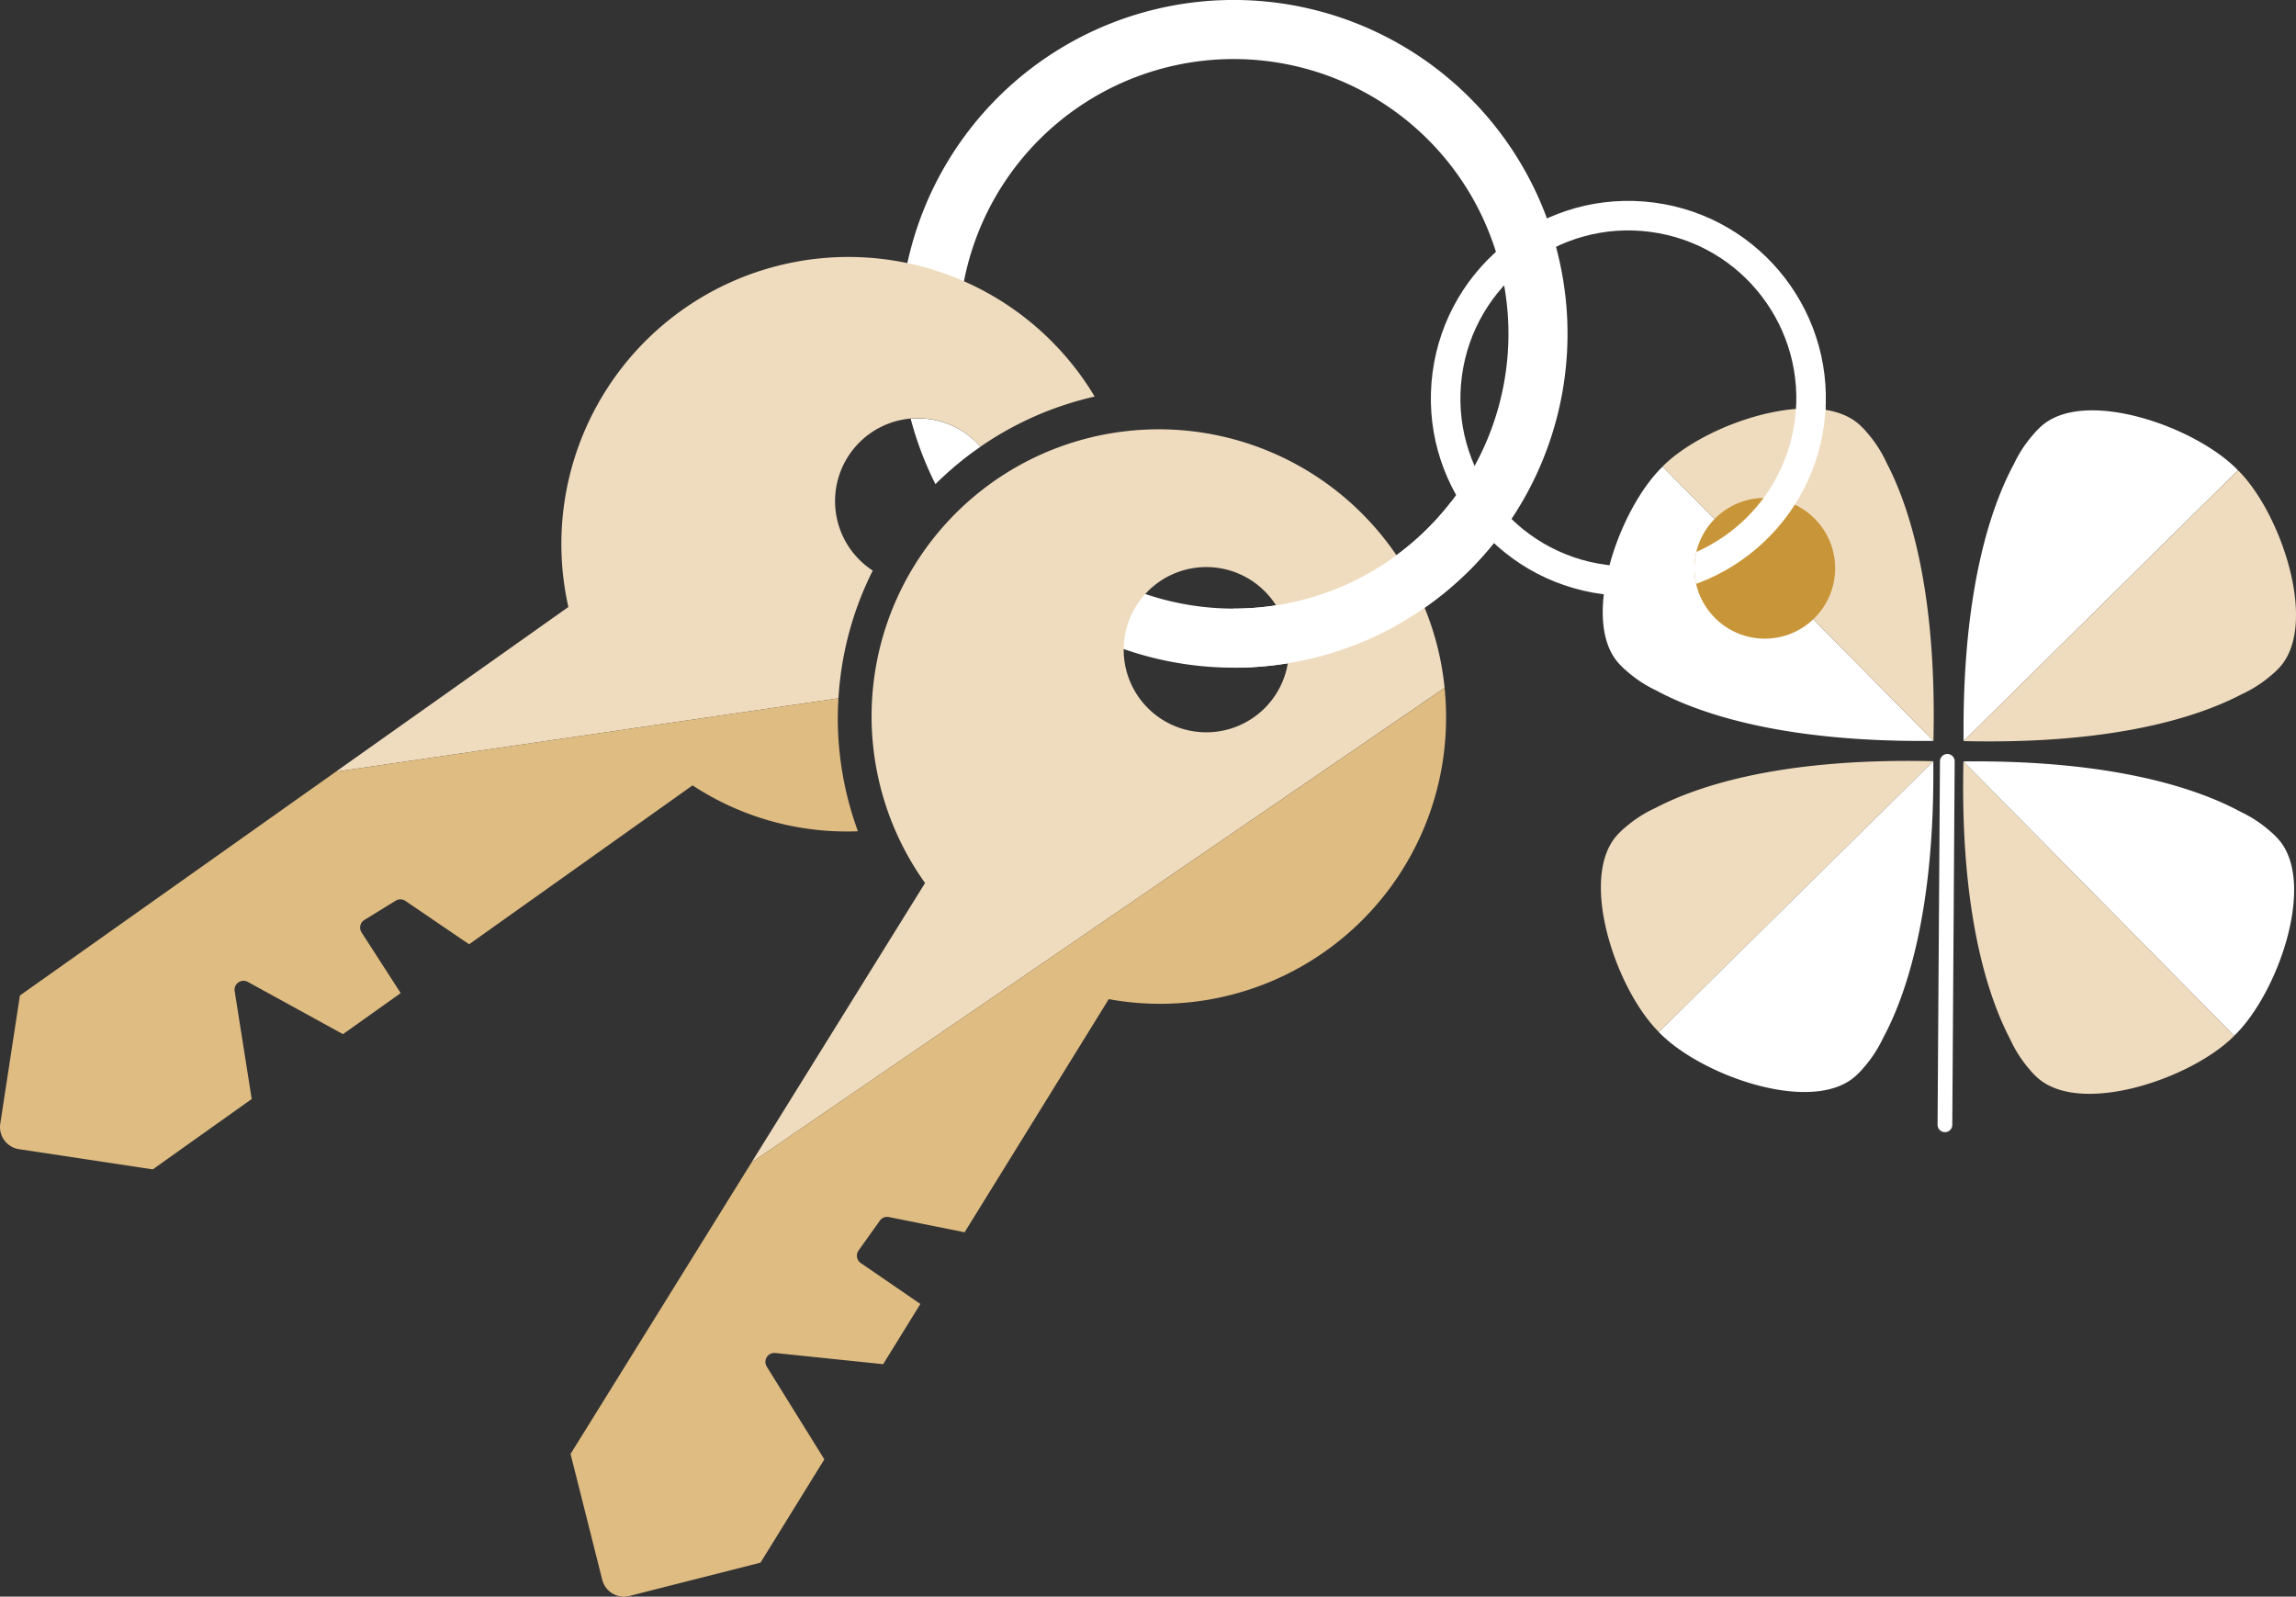 <svg xmlns="http://www.w3.org/2000/svg" xmlns:xlink="http://www.w3.org/1999/xlink" width="139.19" height="96.798" viewBox="0 0 139.19 96.798">
  <rect x="0" y="0" width="139.19" height="96.798" fill="#333333" stroke="none"/>
  <defs>
    <clipPath id="clip-path">
      <path id="Tracé_955" data-name="Tracé 955" d="M76.4,48.306a5.024,5.024,0,1,0-6.532,7.511A20.076,20.076,0,0,1,76.4,48.306Z" fill="none"/>
    </clipPath>
    <clipPath id="clip-path-2">
      <path id="Tracé_971" data-name="Tracé 971" d="M131.571,49.763c-.919-2.876-3.231-4.487-5.76-3.741-1.025.3-5.2,6.817-5.654,7.7a4.267,4.267,0,0,0,5.371,5.921C127.716,58.767,132.288,52.007,131.571,49.763Z" fill="none"/>
    </clipPath>
  </defs>
  <g id="Groupe_1776" data-name="Groupe 1776" transform="translate(-16.961 -21.225)">
    <path id="Tracé_952" data-name="Tracé 952" d="M79.323,55.1A18.449,18.449,0,1,0,73.3,41.466" fill="none" stroke="#fff" stroke-miterlimit="10" stroke-width="3.582"/>
    <path id="Tracé_953" data-name="Tracé 953" d="M74.576,46.983a5.027,5.027,0,1,0,2.68,6.586A5.028,5.028,0,0,0,74.576,46.983Z" fill="none"/>
    <g id="Groupe_1779" data-name="Groupe 1779">
      <g id="Groupe_1778" data-name="Groupe 1778">
        <g id="Groupe_1777" data-name="Groupe 1777">
          <g id="Groupe_1776-2" data-name="Groupe 1776" clip-path="url(#clip-path)">
            <path id="Tracé_954" data-name="Tracé 954" d="M73.3,41.466a18.377,18.377,0,0,0,4.564,12.148" fill="none" stroke="#fff" stroke-miterlimit="10" stroke-width="3.582"/>
          </g>
        </g>
        <path id="Tracé_956" data-name="Tracé 956" d="M69.869,55.817A5.025,5.025,0,1,1,76.4,48.306a19.9,19.9,0,0,1,6.923-3.039A17.4,17.4,0,0,0,51.418,58.024l-14.1,9.986L67.79,63.561A19.869,19.869,0,0,1,69.869,55.817Z" fill="#efdcbe"/>
        <path id="Tracé_957" data-name="Tracé 957" d="M80.305,61.734l4.068-.594c.022-.049.049-.094.069-.143a17.331,17.331,0,0,0,.907-10.744Z" fill="#efdcbe"/>
        <path id="Tracé_958" data-name="Tracé 958" d="M76.948,69.376a17.322,17.322,0,0,0,7.425-8.236l-4.068.594Z" fill="#dfbc82"/>
        <path id="Tracé_959" data-name="Tracé 959" d="M67.79,63.561,37.321,68.01,18.169,81.578,16.977,89.35a1.354,1.354,0,0,0,1.136,1.545l8.108,1.226,6-4.267-1.033-6.538a.542.542,0,0,1,.8-.559l5.764,3.165,3.5-2.489L38.877,77.75A.542.542,0,0,1,39.048,77l1.9-1.169a.542.542,0,0,1,.589.013L45.4,78.473,58.946,68.84a17.019,17.019,0,0,0,10.025,2.781,19.943,19.943,0,0,1-1.221-6.845C67.75,64.368,67.766,63.963,67.79,63.561Z" fill="#dfbc82"/>
      </g>
      <circle id="Ellipse_242" data-name="Ellipse 242" cx="5.009" cy="5.009" r="5.009" transform="translate(85.083 55.604)" fill="none"/>
      <path id="Tracé_960" data-name="Tracé 960" d="M85.285,47.359a17.394,17.394,0,0,0-12.245,27.4L62.518,91.705l42.019-28.777A17.416,17.416,0,0,0,85.285,47.359Zm4.807,18.263A5.009,5.009,0,1,1,95.1,60.613,5.009,5.009,0,0,1,90.092,65.622Z" fill="#efdcbe"/>
      <path id="Tracé_961" data-name="Tracé 961" d="M53.47,117a1.355,1.355,0,0,0,1.647.982l7.948-2.019,3.87-6.263-3.491-5.622a.542.542,0,0,1,.516-.825l6.541.677,2.256-3.651L69.145,97.8a.542.542,0,0,1-.135-.762L70.3,95.228a.542.542,0,0,1,.548-.217l4.59.923L84.177,81.8a17.334,17.334,0,0,0,20.449-17.13c0-.587-.032-1.167-.089-1.739L62.518,91.705,51.55,109.373Z" fill="#dfbc82"/>
    </g>
    <path id="Tracé_962" data-name="Tracé 962" d="M91.75,59.915a18.421,18.421,0,0,0,14.613-7.185" fill="none" stroke="#fff" stroke-miterlimit="10" stroke-width="3.582"/>
    <circle id="Ellipse_243" data-name="Ellipse 243" cx="11.077" cy="11.077" r="11.077" transform="translate(103.251 54.916) rotate(-82.513)" fill="none" stroke="#fff" stroke-miterlimit="10" stroke-width="1.791"/>
    <g id="Groupe_1781" data-name="Groupe 1781">
      <g id="Groupe_1780" data-name="Groupe 1780">
        <path id="Tracé_963" data-name="Tracé 963" d="M134.163,67.375c-9.177-.215-14.28,1.492-16.843,2.833a7.582,7.582,0,0,0-1.833,1.18,3.749,3.749,0,0,0-.373.345c-2.554,2.52-.22,9.458,2.413,12.06Z" fill="#efdcbe"/>
        <path id="Tracé_964" data-name="Tracé 964" d="M134.163,67.375c.1,9.18-1.679,14.26-3.054,16.8A7.58,7.58,0,0,1,129.9,86a3.768,3.768,0,0,1-.35.369c-2.553,2.52-9.46.1-12.028-2.573Z" fill="#fff"/>
        <path id="Tracé_965" data-name="Tracé 965" d="M136,66.155c-.095-9.18,1.679-14.26,3.054-16.805a7.546,7.546,0,0,1,1.2-1.817,3.77,3.77,0,0,1,.35-.369c2.553-2.52,9.46-.1,12.028,2.572Z" fill="#fff"/>
        <path id="Tracé_966" data-name="Tracé 966" d="M136,66.155c9.177.215,14.28-1.492,16.843-2.833a7.533,7.533,0,0,0,1.831-1.18,3.82,3.82,0,0,0,.375-.345c2.554-2.52.22-9.458-2.413-12.061Z" fill="#efdcbe"/>
        <path id="Tracé_967" data-name="Tracé 967" d="M135.991,67.387c-.216,9.178,1.491,14.281,2.832,16.843A7.582,7.582,0,0,0,140,86.063a3.862,3.862,0,0,0,.345.374c2.52,2.553,9.458.219,12.061-2.414Z" fill="#efdcbe"/>
        <path id="Tracé_968" data-name="Tracé 968" d="M135.991,67.387c9.179-.094,14.259,1.68,16.8,3.054a7.58,7.58,0,0,1,1.816,1.2,3.881,3.881,0,0,1,.37.35c2.52,2.553.1,9.46-2.572,12.028Z" fill="#fff"/>
        <path id="Tracé_969" data-name="Tracé 969" d="M134.171,66.143c-9.179.094-14.259-1.68-16.8-3.055a7.545,7.545,0,0,1-1.817-1.2,3.861,3.861,0,0,1-.369-.349c-2.52-2.554-.1-9.461,2.572-12.028Z" fill="#fff"/>
        <path id="Tracé_970" data-name="Tracé 970" d="M134.171,66.143c.216-9.178-1.491-14.281-2.832-16.843a7.562,7.562,0,0,0-1.18-1.833,3.863,3.863,0,0,0-.345-.374c-2.52-2.554-9.458-.22-12.061,2.414Z" fill="#efdcbe"/>
        <line id="Ligne_10" data-name="Ligne 10" x1="0.145" y2="22.037" transform="translate(134.868 67.381)" fill="none" stroke="#fff" stroke-linecap="round" stroke-miterlimit="10" stroke-width="0.892"/>
      </g>
      <circle id="Ellipse_244" data-name="Ellipse 244" cx="4.266" cy="4.266" r="4.266" transform="translate(119.681 51.412)" fill="#c99539"/>
    </g>
    <g id="Groupe_1783" data-name="Groupe 1783">
      <g id="Groupe_1782" data-name="Groupe 1782" clip-path="url(#clip-path-2)">
        <circle id="Ellipse_245" data-name="Ellipse 245" cx="11.077" cy="11.077" r="11.077" transform="translate(103.251 54.916) rotate(-82.513)" fill="none" stroke="#fff" stroke-miterlimit="10" stroke-width="1.791"/>
      </g>
    </g>
  </g>
</svg>
